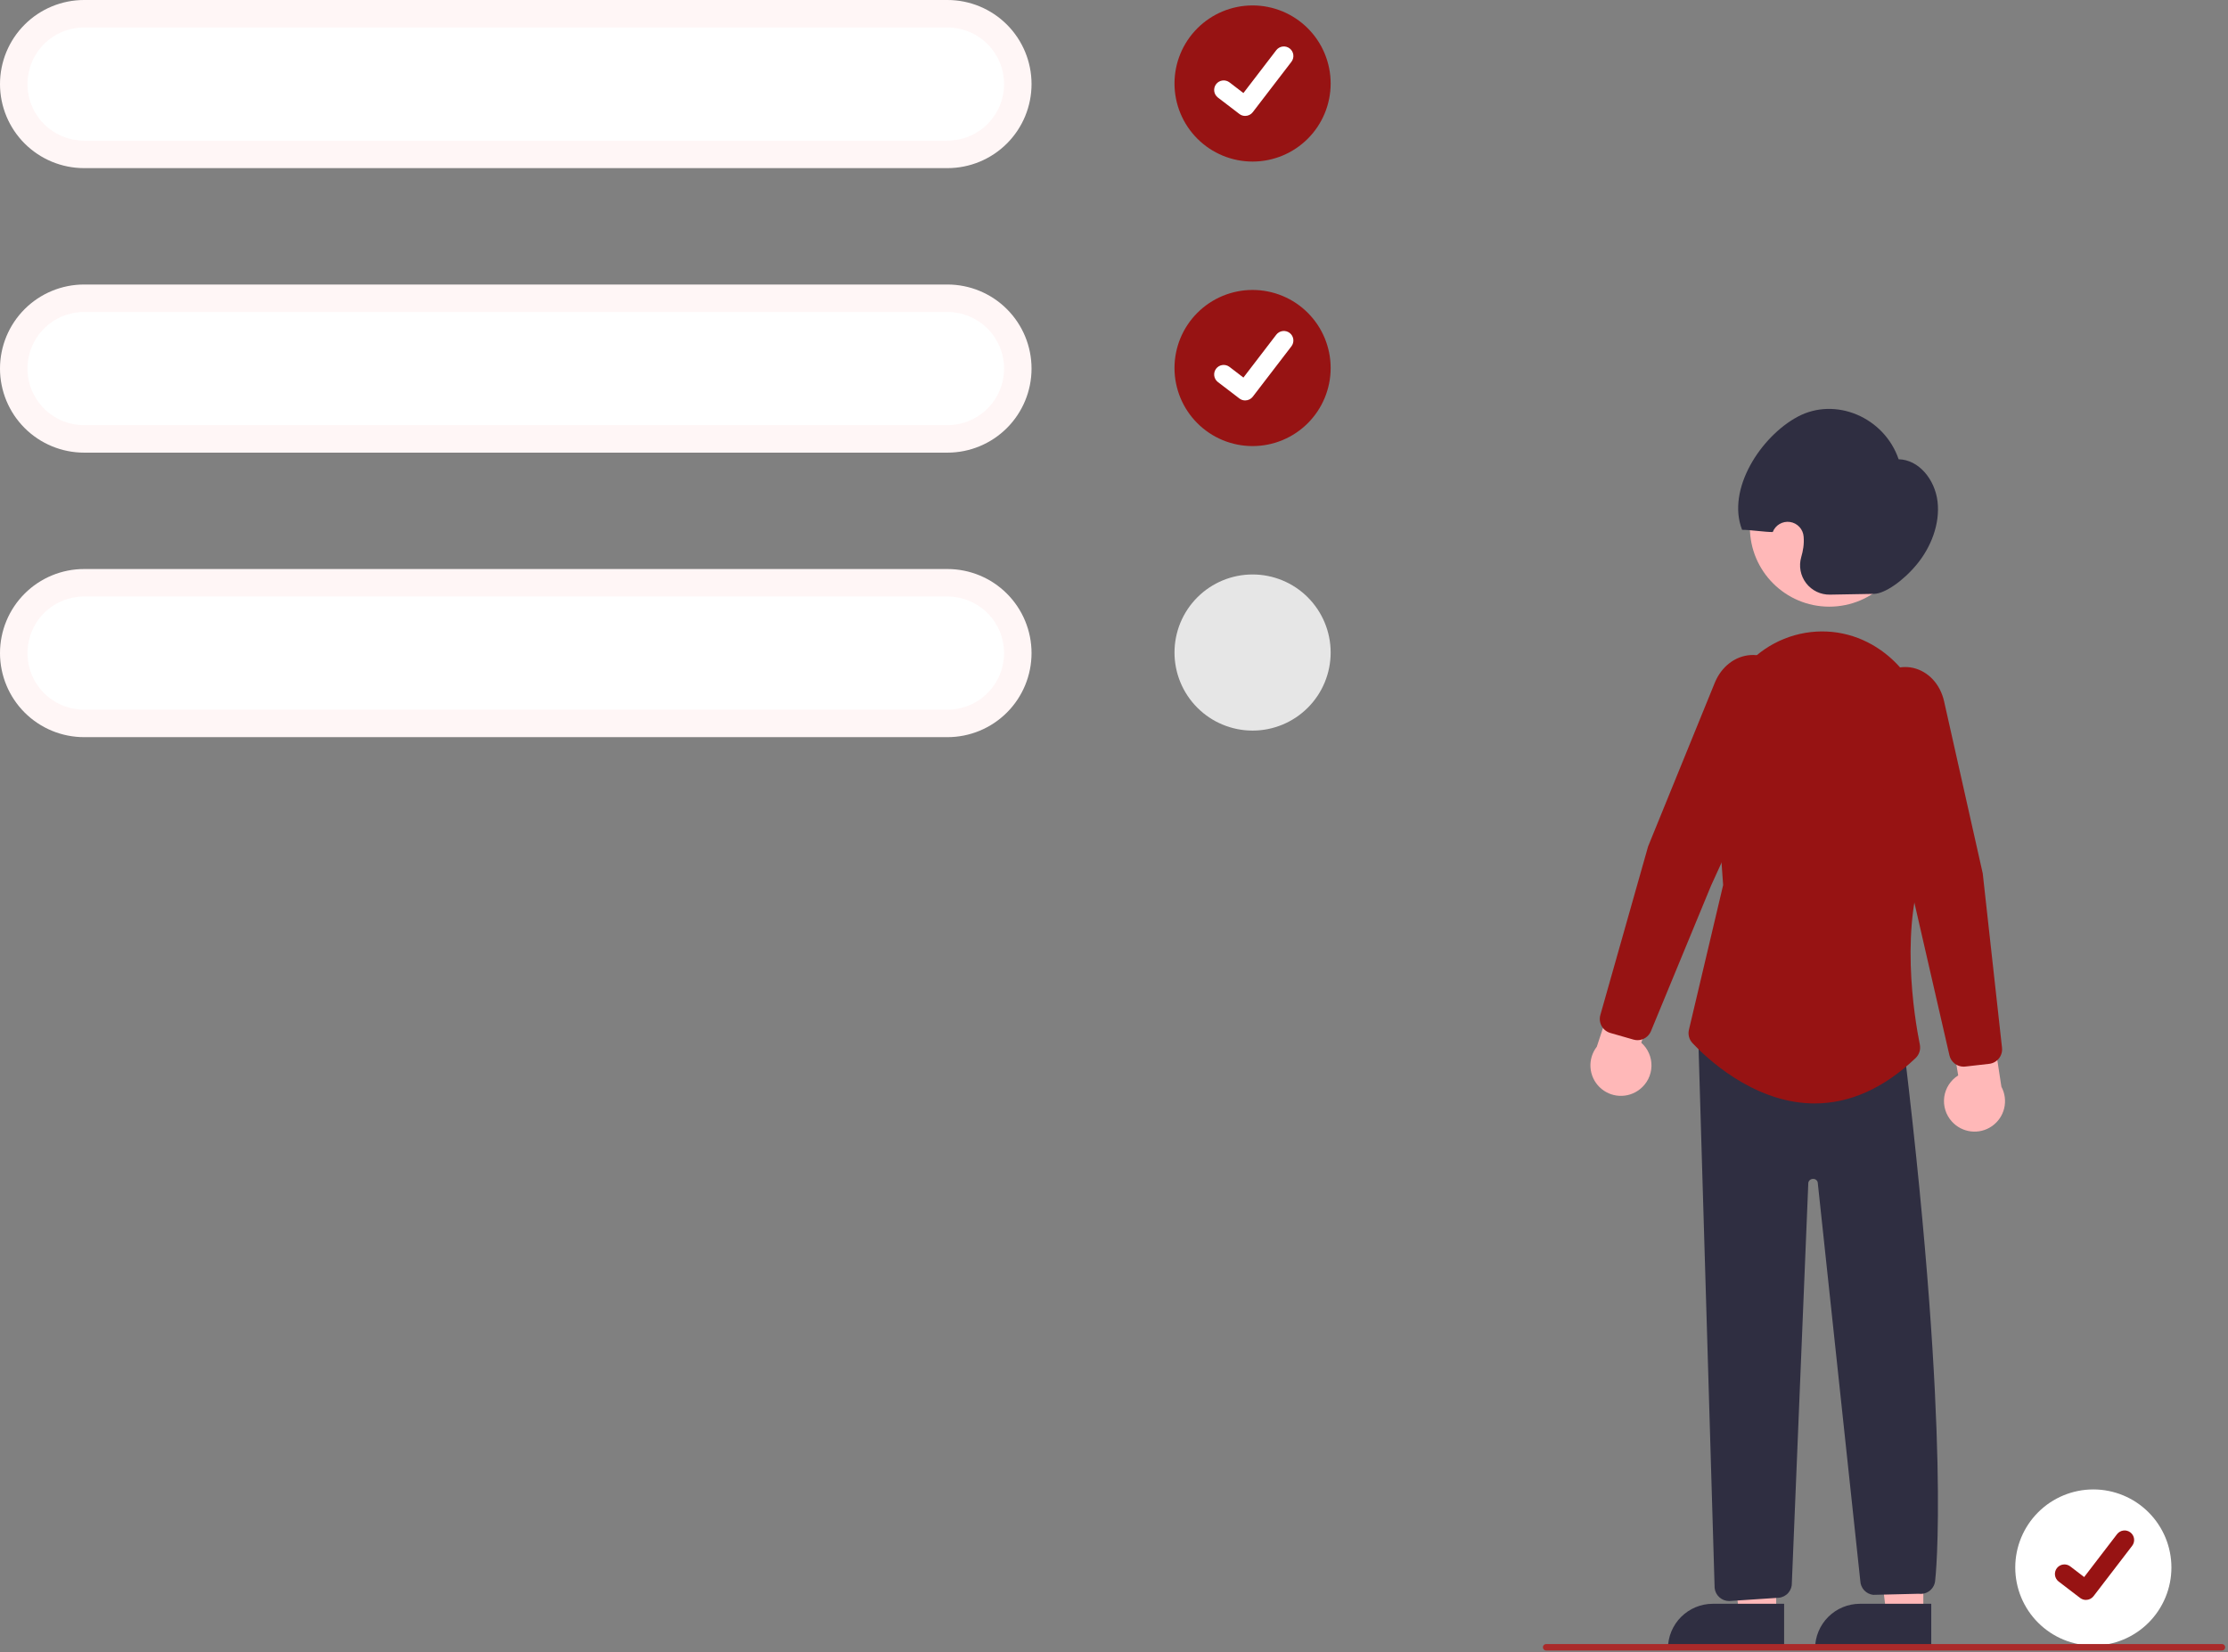 <svg width="689" height="511" viewBox="0 0 689 511" fill="none" xmlns="http://www.w3.org/2000/svg">
<rect x="0" y="0" width="689" height="511" fill="#808080" stroke="none"/>
<g clip-path="url(#clip0_168_4650)">
<path d="M647.355 460.681C640.951 460.681 634.809 463.225 630.281 467.753C625.753 472.281 623.209 478.422 623.209 484.826C623.209 491.23 625.753 497.372 630.281 501.9C634.809 506.428 640.951 508.972 647.355 508.972C653.758 508.972 659.9 506.428 664.428 501.9C668.956 497.372 671.5 491.23 671.5 484.826C671.5 478.423 668.956 472.281 664.428 467.753C659.9 463.225 653.759 460.681 647.355 460.681Z" fill="white"/>
<path d="M645.064 494.855C644.428 494.856 643.809 494.65 643.301 494.269L643.269 494.245L636.629 489.166C636.321 488.93 636.063 488.636 635.869 488.301C635.675 487.965 635.549 487.595 635.498 487.21C635.447 486.826 635.473 486.436 635.573 486.061C635.673 485.687 635.846 485.336 636.082 485.028C636.317 484.72 636.612 484.462 636.947 484.268C637.283 484.074 637.653 483.948 638.038 483.898C638.422 483.847 638.812 483.873 639.187 483.973C639.561 484.073 639.912 484.246 640.22 484.482L644.521 487.78L654.684 474.521C654.92 474.214 655.214 473.956 655.549 473.762C655.884 473.568 656.255 473.442 656.639 473.392C657.023 473.341 657.413 473.366 657.787 473.466C658.161 473.566 658.512 473.739 658.819 473.975L658.82 473.976L658.757 474.063L658.822 473.976C659.442 474.452 659.848 475.155 659.95 475.931C660.052 476.706 659.843 477.491 659.368 478.112L647.413 493.701C647.137 494.06 646.781 494.35 646.374 494.55C645.967 494.75 645.52 494.853 645.066 494.851L645.064 494.855Z" fill="#971313"/>
<path d="M594.783 499.316L583.351 499.315L577.915 455.219L594.787 455.221L594.783 499.316Z" fill="#FFB8B8"/>
<path d="M575.185 496.049H597.232V509.931H561.303C561.303 508.108 561.662 506.303 562.359 504.618C563.057 502.934 564.08 501.404 565.369 500.115C566.658 498.826 568.188 497.803 569.872 497.106C571.557 496.408 573.362 496.049 575.185 496.049Z" fill="#2F2E41"/>
<path d="M549.283 499.316L537.851 499.315L532.415 455.219L549.287 455.221L549.283 499.316Z" fill="#FFB8B8"/>
<path d="M529.685 496.049H551.732V509.931H515.803C515.803 508.108 516.162 506.303 516.859 504.618C517.557 502.934 518.58 501.404 519.869 500.115C521.158 498.826 522.688 497.803 524.372 497.106C526.057 496.408 527.862 496.049 529.685 496.049Z" fill="#2F2E41"/>
<path d="M603.59 346.866C602.67 345.849 601.984 344.644 601.58 343.334C601.176 342.024 601.065 340.641 601.253 339.283C601.441 337.925 601.925 336.625 602.67 335.475C603.416 334.324 604.404 333.351 605.566 332.624L602.025 311.49L614.343 306.206L618.924 336.121C620.017 338.154 620.325 340.517 619.792 342.763C619.258 345.008 617.92 346.98 616.03 348.304C614.139 349.629 611.829 350.214 609.536 349.949C607.244 349.683 605.128 348.586 603.59 346.866Z" fill="#FFB8B8"/>
<path d="M507.152 336.88C508.227 336.03 509.103 334.954 509.718 333.729C510.332 332.504 510.671 331.158 510.709 329.788C510.748 328.418 510.485 327.056 509.941 325.798C509.396 324.54 508.582 323.417 507.556 322.507L514.539 302.249L503.264 295.003L493.803 323.75C492.39 325.574 491.695 327.854 491.85 330.157C492.006 332.46 493 334.625 494.646 336.244C496.291 337.862 498.473 338.821 500.778 338.938C503.083 339.056 505.351 338.323 507.152 336.88Z" fill="#FFB8B8"/>
<path d="M565.703 187.641C579.267 187.641 590.264 176.644 590.264 163.08C590.264 149.515 579.267 138.519 565.703 138.519C552.138 138.519 541.142 149.515 541.142 163.08C541.142 176.644 552.138 187.641 565.703 187.641Z" fill="#FFB8B8"/>
<path d="M506.393 321.725C505.971 321.724 505.552 321.665 505.147 321.548L497.989 319.493C496.845 319.163 495.879 318.394 495.301 317.354C494.722 316.314 494.579 315.087 494.901 313.942L509.675 261.78L530.277 211.205C532.325 206.177 536.605 202.879 541.447 202.6C543.658 202.492 545.853 203.027 547.766 204.141C549.679 205.255 551.227 206.9 552.225 208.876C553.333 210.992 553.941 213.333 554.003 215.72C554.065 218.107 553.579 220.477 552.582 222.647L529.165 273.857L510.548 318.941C510.209 319.764 509.633 320.468 508.893 320.964C508.153 321.459 507.283 321.724 506.393 321.725Z" fill="#971313"/>
<path d="M579.563 183.677L565.916 183.92C564.495 183.948 563.087 183.641 561.805 183.025C560.524 182.409 559.405 181.5 558.54 180.372C557.674 179.245 557.086 177.929 556.822 176.532C556.558 175.135 556.626 173.696 557.02 172.33C557.312 171.343 557.531 170.336 557.676 169.317C557.829 168.206 557.859 167.081 557.766 165.964C557.679 164.844 557.215 163.788 556.449 162.967C555.683 162.146 554.661 161.61 553.55 161.446C552.44 161.282 551.307 161.501 550.336 162.066C549.366 162.631 548.617 163.509 548.211 164.555C545.916 164.588 541.028 163.84 538.734 163.873C533.861 151.383 544.478 135.039 555.907 128.901C567.559 122.643 582.683 129.009 587.149 142.052C593.347 142.164 598.383 148.277 599.182 155.159C599.981 162.04 597.15 169.226 592.819 174.501C588.488 179.775 582.801 183.619 579.563 183.677Z" fill="#2F2E41"/>
<path d="M534.705 495.199C533.599 495.193 532.534 494.782 531.712 494.042C530.889 493.303 530.367 492.288 530.243 491.189L525.18 320.954L588.967 325.495L589.016 325.905C603.431 446.567 598.503 488.336 598.452 488.744C598.416 489.362 598.254 489.965 597.975 490.517C597.696 491.069 597.306 491.557 596.83 491.951C596.354 492.346 595.801 492.638 595.207 492.809C594.613 492.98 593.99 493.027 593.376 492.947L579.28 493.285C578.211 493.164 577.221 492.664 576.489 491.876C575.757 491.088 575.332 490.063 575.291 488.989L562.119 365.689C562.038 365.369 561.846 365.087 561.578 364.894C561.31 364.701 560.983 364.609 560.653 364.633C560.314 364.632 559.985 364.749 559.723 364.963C559.46 365.178 559.28 365.477 559.214 365.81L554.126 489.514C554.18 490.662 553.79 491.787 553.038 492.656C552.286 493.526 551.228 494.073 550.084 494.184L535.152 495.177C535.003 495.192 534.854 495.199 534.705 495.199Z" fill="#2F2E41"/>
<path d="M561.173 341.295C560.791 341.295 560.41 341.289 560.028 341.277C541.686 340.725 527.336 326.848 523.375 322.608C522.871 322.067 522.508 321.41 522.319 320.695C522.13 319.98 522.122 319.23 522.294 318.511L532.875 273.746L530.068 234.829C529.627 229.428 530.335 223.995 532.146 218.887C533.957 213.78 536.829 209.114 540.573 205.196C543.694 201.9 547.486 199.313 551.694 197.611C555.901 195.909 560.425 195.131 564.96 195.33C582.815 196.182 596.901 212.142 597.028 231.663C597.226 261.898 596.336 263.975 596.044 264.658C587.133 285.454 591.999 314.647 593.703 323.099C593.855 323.853 593.812 324.634 593.578 325.366C593.344 326.099 592.927 326.76 592.366 327.286C582.566 336.585 572.076 341.294 561.173 341.295Z" fill="#971313"/>
<path d="M607.238 329.916C606.22 329.915 605.232 329.569 604.437 328.934C603.641 328.3 603.084 327.414 602.857 326.422L591.94 278.864L577.31 224.507C576.685 222.202 576.597 219.785 577.052 217.441C577.508 215.096 578.495 212.888 579.937 210.985C581.248 209.201 583.047 207.835 585.117 207.053C587.188 206.27 589.441 206.104 591.603 206.574C596.332 207.651 600.009 211.61 601.199 216.907L613.153 270.136L619.116 324.077C619.244 325.26 618.9 326.446 618.157 327.376C617.415 328.306 616.335 328.905 615.153 329.042L607.753 329.886C607.582 329.906 607.41 329.916 607.238 329.916Z" fill="#971313"/>
<path d="M293 52H26C19.104 52 12.491 49.261 7.615 44.385C2.739 39.509 0 32.896 0 26C0 19.104 2.739 12.491 7.615 7.615C12.491 2.739 19.104 0 26 0H293C299.896 0 306.509 2.739 311.385 7.615C316.261 12.491 319 19.104 319 26C319 32.896 316.261 39.509 311.385 44.385C306.509 49.261 299.896 52 293 52Z" fill="#FFF6F6"/>
<path d="M26 8.5C21.359 8.5 16.907 10.344 13.626 13.626C10.344 16.907 8.5 21.359 8.5 26C8.5 30.641 10.344 35.093 13.626 38.374C16.907 41.656 21.359 43.5 26 43.5H293C297.641 43.5 302.092 41.656 305.374 38.374C308.656 35.093 310.5 30.641 310.5 26C310.5 21.359 308.656 16.907 305.374 13.626C302.092 10.344 297.641 8.5 293 8.5H26Z" fill="white"/>
<path d="M387.355 1.681C380.951 1.681 374.809 4.225 370.281 8.753C365.753 13.281 363.209 19.422 363.209 25.826C363.209 32.23 365.753 38.372 370.281 42.9C374.809 47.428 380.951 49.972 387.355 49.972C393.758 49.972 399.9 47.428 404.428 42.9C408.956 38.372 411.5 32.23 411.5 25.826C411.5 19.422 408.956 13.281 404.428 8.753C399.9 4.225 393.759 1.681 387.355 1.681Z" fill="#971313"/>
<path d="M385.064 35.855C384.428 35.856 383.809 35.65 383.301 35.269L383.269 35.245L376.629 30.166C376.321 29.93 376.063 29.636 375.869 29.3C375.675 28.965 375.549 28.595 375.498 28.21C375.447 27.826 375.473 27.436 375.573 27.061C375.673 26.687 375.846 26.335 376.082 26.028C376.317 25.72 376.612 25.462 376.947 25.268C377.283 25.074 377.653 24.948 378.038 24.898C378.422 24.847 378.812 24.873 379.187 24.973C379.561 25.073 379.912 25.246 380.22 25.482L384.521 28.78L394.684 15.521C394.92 15.214 395.214 14.956 395.549 14.762C395.884 14.568 396.255 14.442 396.639 14.392C397.023 14.341 397.413 14.366 397.787 14.466C398.161 14.566 398.512 14.739 398.819 14.975L398.82 14.976L398.757 15.063L398.822 14.976C399.442 15.452 399.848 16.155 399.95 16.931C400.052 17.706 399.843 18.491 399.368 19.112L387.413 34.7C387.137 35.06 386.781 35.35 386.374 35.55C385.967 35.749 385.52 35.853 385.066 35.851L385.064 35.855Z" fill="white"/>
<path d="M293 140H26C19.104 140 12.491 137.261 7.615 132.385C2.739 127.509 0 120.896 0 114C0 107.104 2.739 100.491 7.615 95.615C12.491 90.739 19.104 88 26 88H293C299.896 88 306.509 90.739 311.385 95.615C316.261 100.491 319 107.104 319 114C319 120.896 316.261 127.509 311.385 132.385C306.509 137.261 299.896 140 293 140Z" fill="#FFF6F6"/>
<path d="M26 96.5C21.359 96.5 16.907 98.344 13.626 101.626C10.344 104.908 8.5 109.359 8.5 114C8.5 118.641 10.344 123.092 13.626 126.374C16.907 129.656 21.359 131.5 26 131.5H293C297.641 131.5 302.092 129.656 305.374 126.374C308.656 123.092 310.5 118.641 310.5 114C310.5 109.359 308.656 104.908 305.374 101.626C302.092 98.344 297.641 96.5 293 96.5H26Z" fill="white"/>
<path d="M387.355 89.681C380.951 89.681 374.809 92.225 370.281 96.753C365.753 101.281 363.209 107.422 363.209 113.826C363.209 120.23 365.753 126.372 370.281 130.9C374.809 135.428 380.951 137.972 387.355 137.972C393.758 137.972 399.9 135.428 404.428 130.9C408.956 126.372 411.5 120.23 411.5 113.826C411.5 107.423 408.956 101.281 404.428 96.753C399.9 92.225 393.759 89.681 387.355 89.681Z" fill="#971313"/>
<path d="M385.064 123.855C384.428 123.856 383.809 123.65 383.301 123.269L383.269 123.245L376.629 118.166C376.321 117.93 376.063 117.636 375.869 117.301C375.675 116.965 375.549 116.595 375.498 116.21C375.447 115.826 375.473 115.435 375.573 115.061C375.673 114.687 375.846 114.336 376.082 114.028C376.317 113.72 376.612 113.462 376.947 113.268C377.283 113.074 377.653 112.948 378.038 112.898C378.422 112.847 378.812 112.873 379.187 112.973C379.561 113.073 379.912 113.246 380.22 113.482L384.521 116.78L394.684 103.521C394.92 103.214 395.214 102.956 395.549 102.762C395.884 102.568 396.255 102.442 396.639 102.392C397.023 102.341 397.413 102.366 397.787 102.466C398.161 102.566 398.512 102.739 398.819 102.975L398.82 102.976L398.757 103.063L398.822 102.976C399.442 103.452 399.848 104.155 399.95 104.931C400.052 105.706 399.843 106.491 399.368 107.112L387.413 122.701C387.137 123.06 386.781 123.35 386.374 123.55C385.967 123.749 385.52 123.853 385.066 123.851L385.064 123.855Z" fill="white"/>
<path d="M293 228H26C19.104 228 12.491 225.261 7.615 220.385C2.739 215.509 0 208.896 0 202C0 195.104 2.739 188.491 7.615 183.615C12.491 178.739 19.104 176 26 176H293C299.896 176 306.509 178.739 311.385 183.615C316.261 188.491 319 195.104 319 202C319 208.896 316.261 215.509 311.385 220.385C306.509 225.261 299.896 228 293 228Z" fill="#FFF6F6"/>
<path d="M26 184.5C21.359 184.5 16.907 186.344 13.626 189.626C10.344 192.908 8.5 197.359 8.5 202C8.5 206.641 10.344 211.092 13.626 214.374C16.907 217.656 21.359 219.5 26 219.5H293C297.641 219.5 302.092 217.656 305.374 214.374C308.656 211.092 310.5 206.641 310.5 202C310.5 197.359 308.656 192.908 305.374 189.626C302.092 186.344 297.641 184.5 293 184.5H26Z" fill="white"/>
<path d="M387.355 177.681C380.951 177.681 374.809 180.225 370.281 184.753C365.753 189.281 363.209 195.422 363.209 201.826C363.209 208.23 365.753 214.372 370.281 218.9C374.809 223.428 380.951 225.972 387.355 225.972C393.758 225.972 399.9 223.428 404.428 218.9C408.956 214.372 411.5 208.23 411.5 201.826C411.5 195.423 408.956 189.281 404.428 184.753C399.9 180.225 393.759 177.681 387.355 177.681Z" fill="#E6E6E6"/>
<path d="M687.134 510.5H478.134C477.869 510.5 477.614 510.395 477.427 510.207C477.239 510.02 477.134 509.765 477.134 509.5C477.134 509.235 477.239 508.98 477.427 508.793C477.614 508.605 477.869 508.5 478.134 508.5H687.134C687.399 508.5 687.653 508.605 687.841 508.793C688.028 508.98 688.134 509.235 688.134 509.5C688.134 509.765 688.028 510.02 687.841 510.207C687.653 510.395 687.399 510.5 687.134 510.5Z" fill="#AA2A2A"/>
</g>
<defs>
<clipPath id="clip0_168_4650">
<rect width="688.134" height="510.5" fill="white"/>
</clipPath>
</defs>
</svg>
